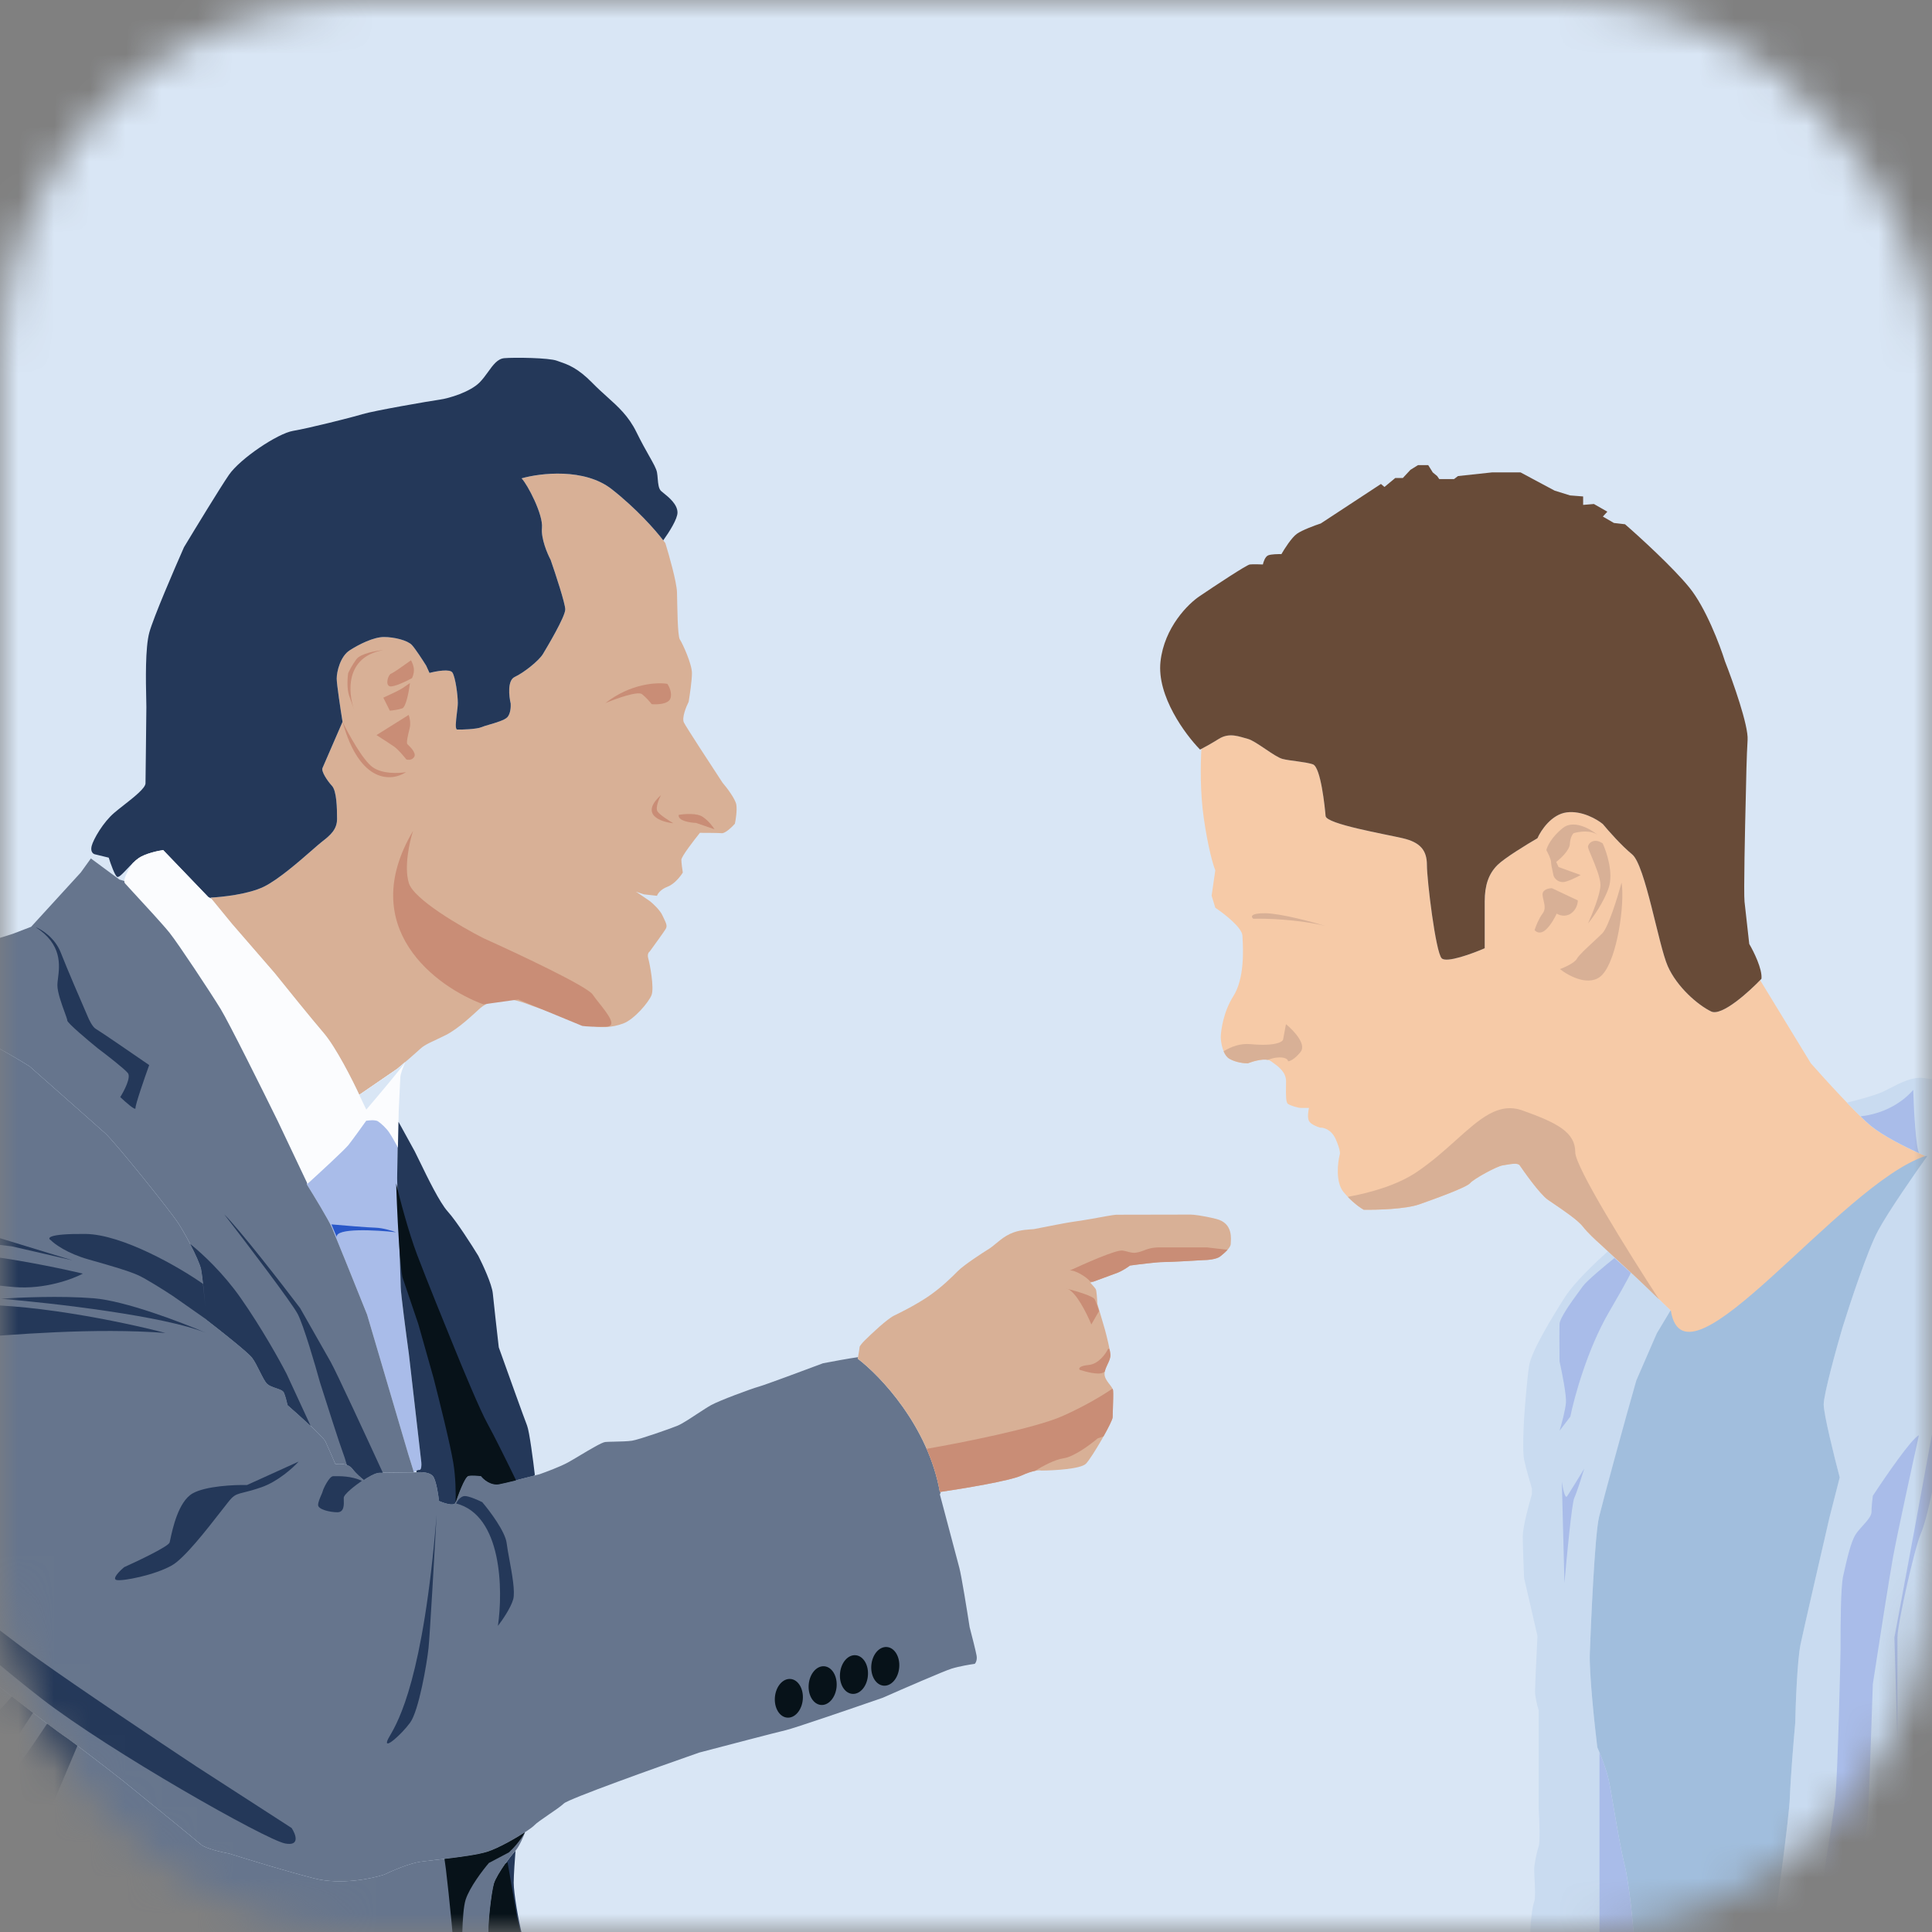 <?xml version="1.0" encoding="UTF-8"?> <svg xmlns="http://www.w3.org/2000/svg" width="54" height="54" viewBox="0 0 54 54" fill="none"><rect x="0" y="0" width="54" height="54" fill="#808080" stroke="none"/><mask id="mask0_18478_16656" style="mask-type:alpha" maskUnits="userSpaceOnUse" x="0" y="0" width="54" height="54"><rect width="54" height="54" rx="10" fill="#95A4D0"></rect></mask><g mask="url(#mask0_18478_16656)"><g clip-path="url(#clip0_18478_16656)"><rect x="-8.804" y="-7.043" width="68.674" height="68.674" rx="10" fill="#D9E6F5"></rect><path d="M26.297 41.698L26.27 41.771C26.426 42.358 26.753 43.592 26.814 43.822C26.875 44.052 27.031 45.024 27.102 45.481C27.158 45.695 27.276 46.154 27.296 46.276C27.317 46.398 27.271 46.48 27.245 46.505C27.119 46.522 26.81 46.573 26.594 46.64C26.377 46.708 25.223 47.21 24.672 47.453C23.868 47.732 22.201 48.304 21.964 48.359C21.727 48.413 20.251 48.799 19.543 48.985C18.339 49.405 15.898 50.277 15.761 50.407C15.676 50.487 15.5 50.608 15.329 50.724C15.158 50.842 14.992 50.955 14.933 51.019C14.816 51.145 14.042 51.621 13.62 51.756C13.304 51.857 12.638 51.933 12.159 51.987C11.996 52.006 11.855 52.022 11.757 52.035C11.448 52.078 10.95 52.293 10.74 52.395C10.399 52.509 9.529 52.69 8.788 52.503C8.047 52.316 6.895 51.963 6.413 51.81C6.2 51.771 5.743 51.666 5.621 51.558C5.468 51.423 3.722 50.002 3.453 49.786C3.183 49.57 1.959 48.625 1.77 48.508C1.581 48.391 -0.38 46.88 -0.758 46.547C-1.061 46.281 -2.708 44.781 -3.493 44.064C-3.682 43.836 -4.109 43.373 -4.303 43.344C-4.498 43.315 -4.834 43.152 -4.978 43.074C-4.984 42.474 -5.001 41.237 -5.023 41.086C-5.045 40.934 -5.788 39.313 -6.157 38.521C-6.355 37.895 -6.75 36.574 -6.75 36.308C-6.75 36.204 -6.774 35.913 -6.802 35.55C-6.865 34.754 -6.956 33.609 -6.894 33.294C-6.804 32.835 -5.923 30.901 -5.653 30.496C-5.383 30.091 -4.546 29.083 -4.24 28.975C-3.934 28.867 -3.071 28.615 -2.756 28.624C-2.49 28.632 -1.739 28.755 -1.24 28.836C-1.147 28.851 -1.063 28.865 -0.992 28.876C-0.632 28.934 0.369 29.518 0.825 29.803C1.437 30.343 2.717 31.473 2.94 31.674C3.219 31.926 4.762 33.844 4.989 34.198C5.217 34.552 5.57 35.234 5.621 35.474C5.661 35.666 5.739 36.498 5.773 36.89C6.146 37.177 6.924 37.791 7.045 37.947C7.117 38.04 7.19 38.186 7.259 38.325C7.337 38.481 7.41 38.628 7.473 38.684C7.53 38.734 7.623 38.767 7.712 38.797C7.813 38.831 7.906 38.864 7.933 38.917C7.973 38.998 8.021 39.19 8.04 39.276C8.367 39.559 9.035 40.159 9.097 40.292C9.159 40.425 9.309 40.77 9.376 40.926C9.486 40.907 9.735 40.903 9.844 41.045C9.953 41.187 10.107 41.318 10.17 41.365C10.267 41.298 10.489 41.164 10.603 41.164C10.688 41.164 10.996 41.159 11.245 41.156C11.414 41.154 11.555 41.152 11.582 41.152C11.589 41.152 11.601 41.151 11.617 41.15C11.733 41.144 12.043 41.127 12.127 41.3C12.203 41.457 12.254 41.8 12.27 41.952C12.408 42.014 12.694 42.109 12.732 42L12.736 41.99C12.788 41.838 12.984 41.276 13.094 41.253C13.184 41.234 13.365 41.249 13.444 41.258C13.517 41.353 13.723 41.531 13.96 41.484C14.197 41.436 14.806 41.278 15.081 41.205C15.256 41.144 15.661 40.993 15.869 40.879C15.949 40.835 16.067 40.765 16.194 40.689C16.482 40.517 16.824 40.312 16.919 40.304C16.97 40.299 17.059 40.297 17.162 40.295C17.336 40.291 17.547 40.287 17.666 40.268C17.856 40.239 18.727 39.936 18.941 39.847C19.066 39.795 19.285 39.651 19.493 39.514C19.64 39.418 19.78 39.326 19.878 39.272C20.115 39.142 20.999 38.815 21.212 38.756C21.383 38.709 22.477 38.301 23.003 38.104C23.257 38.055 23.734 37.967 23.982 37.933C23.979 37.949 23.976 37.964 23.974 37.977C24.604 38.452 25.946 39.864 26.27 41.702C26.279 41.701 26.288 41.699 26.297 41.698Z" fill="#66758D"></path><path d="M17.102 13.676C16.337 13.074 15.101 13.222 14.579 13.371C14.743 13.539 15.186 14.383 15.149 14.755C15.119 15.053 15.298 15.475 15.391 15.648C15.527 16.042 15.8 16.87 15.8 17.034C15.8 17.238 15.289 18.094 15.177 18.28C15.065 18.466 14.647 18.8 14.386 18.921C14.178 19.018 14.225 19.457 14.275 19.665C14.281 19.752 14.271 19.95 14.182 20.046C14.07 20.167 13.578 20.27 13.457 20.325C13.336 20.381 12.871 20.4 12.778 20.39C12.685 20.381 12.796 19.86 12.796 19.647C12.796 19.433 12.731 18.94 12.648 18.8C12.581 18.689 12.192 18.76 12.006 18.81L11.913 18.605C11.82 18.456 11.61 18.133 11.513 18.029C11.392 17.898 11.02 17.805 10.732 17.805C10.444 17.805 10.035 18.01 9.774 18.177C9.514 18.345 9.412 18.773 9.412 18.968C9.412 19.124 9.52 19.838 9.574 20.176C9.401 20.576 9.047 21.394 9.015 21.468C8.974 21.559 9.147 21.824 9.279 21.966C9.412 22.108 9.422 22.597 9.422 22.892C9.422 23.187 9.228 23.349 9.005 23.522C8.781 23.695 7.916 24.519 7.377 24.784C6.946 24.995 6.201 25.075 5.882 25.089L6.482 25.821L7.672 27.195C7.987 27.588 8.704 28.474 9.045 28.873C9.387 29.272 9.852 30.192 10.042 30.602L11.11 29.87C11.27 29.734 11.619 29.434 11.741 29.32C11.893 29.178 12.087 29.117 12.453 28.934C12.819 28.751 13.226 28.354 13.419 28.181C13.613 28.008 13.897 27.947 14.131 27.927C14.319 27.911 14.698 28.042 14.864 28.11C15.254 28.249 16.107 28.549 16.4 28.639C16.766 28.751 17.112 28.72 17.417 28.608C17.722 28.497 18.129 28.018 18.21 27.815C18.292 27.612 18.16 26.93 18.119 26.788C18.086 26.674 18.132 26.611 18.16 26.594C18.288 26.418 18.558 26.045 18.607 25.964C18.668 25.862 18.597 25.77 18.516 25.587C18.45 25.441 18.258 25.262 18.17 25.191L17.783 24.926L17.997 24.997L18.363 25.038C18.38 24.984 18.463 24.857 18.658 24.784C18.853 24.71 19.024 24.489 19.085 24.387C19.072 24.306 19.044 24.12 19.044 24.031C19.044 23.942 19.39 23.492 19.563 23.278C19.726 23.278 20.076 23.28 20.174 23.288C20.271 23.297 20.458 23.116 20.54 23.024C20.564 22.916 20.605 22.658 20.581 22.495C20.556 22.332 20.313 22.014 20.194 21.875C19.862 21.369 19.181 20.326 19.116 20.196C19.051 20.066 19.177 19.755 19.248 19.616C19.279 19.433 19.34 19.016 19.34 18.813C19.34 18.558 19.075 17.979 19.004 17.877C18.933 17.775 18.933 16.911 18.922 16.555C18.914 16.27 18.702 15.52 18.597 15.181C18.417 14.93 17.867 14.278 17.102 13.676Z" fill="#D8B096"></path><path d="M5.909 25.122L5.822 25.073L4.56 23.759C4.407 23.782 4.058 23.859 3.876 23.984C3.773 24.054 3.658 24.176 3.555 24.285C3.431 24.416 3.324 24.529 3.278 24.51C3.211 24.481 3.091 24.139 3.039 23.972L2.645 23.876C2.601 23.864 2.523 23.802 2.561 23.649C2.609 23.458 2.884 22.98 3.195 22.717C3.271 22.652 3.362 22.58 3.457 22.506C3.748 22.278 4.067 22.027 4.067 21.892C4.067 21.814 4.072 21.455 4.077 21.051C4.083 20.53 4.091 19.933 4.091 19.764C4.091 19.713 4.089 19.634 4.087 19.535C4.076 19.052 4.056 18.099 4.175 17.673C4.289 17.261 4.868 15.915 5.143 15.294C5.458 14.772 6.149 13.637 6.398 13.274C6.709 12.82 7.76 12.115 8.191 12.043C8.621 11.971 9.816 11.672 10.127 11.577C10.438 11.481 12.028 11.206 12.291 11.17C12.554 11.134 13.139 10.955 13.402 10.692C13.492 10.602 13.569 10.496 13.641 10.396C13.78 10.202 13.907 10.027 14.095 10.011C14.382 9.987 15.351 9.999 15.566 10.083C15.597 10.095 15.63 10.106 15.665 10.118C15.872 10.19 16.149 10.285 16.558 10.704C16.698 10.847 16.834 10.97 16.965 11.088C17.283 11.374 17.569 11.63 17.789 12.079C17.928 12.362 18.05 12.578 18.146 12.748C18.265 12.958 18.343 13.097 18.363 13.202C18.374 13.261 18.379 13.325 18.384 13.387C18.396 13.527 18.408 13.662 18.482 13.728C18.499 13.743 18.522 13.761 18.548 13.782C18.689 13.896 18.936 14.094 18.936 14.326C18.936 14.503 18.714 14.857 18.538 15.103C18.315 14.812 17.797 14.223 17.101 13.675C16.336 13.073 15.101 13.221 14.578 13.37C14.743 13.538 15.186 14.383 15.148 14.755C15.119 15.052 15.297 15.474 15.39 15.647C15.527 16.041 15.799 16.869 15.799 17.033C15.799 17.238 15.288 18.093 15.176 18.279C15.065 18.465 14.646 18.8 14.386 18.921C14.178 19.017 14.225 19.457 14.274 19.665C14.28 19.751 14.271 19.949 14.181 20.046C14.106 20.128 13.857 20.201 13.665 20.257C13.574 20.284 13.495 20.307 13.456 20.325C13.335 20.381 12.87 20.399 12.777 20.39C12.716 20.384 12.743 20.157 12.769 19.941C12.783 19.829 12.796 19.719 12.796 19.646C12.796 19.432 12.731 18.939 12.647 18.8C12.58 18.688 12.191 18.759 12.005 18.809L11.912 18.605C11.819 18.456 11.609 18.132 11.512 18.028C11.392 17.898 11.02 17.805 10.731 17.805C10.443 17.805 10.034 18.009 9.774 18.177C9.513 18.344 9.411 18.772 9.411 18.967C9.411 19.123 9.52 19.838 9.574 20.175C9.401 20.575 9.047 21.394 9.014 21.467C8.974 21.559 9.147 21.823 9.279 21.965C9.411 22.108 9.421 22.596 9.421 22.891C9.421 23.186 9.228 23.349 9.004 23.522C8.948 23.565 8.853 23.648 8.733 23.753C8.37 24.07 7.782 24.584 7.377 24.783C6.945 24.995 6.2 25.075 5.881 25.088L5.909 25.122Z" fill="#243859"></path><path d="M5.909 25.121L5.822 25.072L4.56 23.758C4.408 23.781 4.058 23.858 3.876 23.983C3.823 24.019 3.766 24.07 3.71 24.125C3.557 24.355 3.422 24.611 3.495 24.692C3.529 24.731 3.613 24.822 3.722 24.94C4.037 25.281 4.564 25.853 4.74 26.073C4.977 26.37 5.878 27.732 6.164 28.197C6.392 28.57 7.329 30.454 7.77 31.349L8.595 33.09C8.931 32.785 9.63 32.141 9.74 32.004C9.85 31.867 10.117 31.495 10.237 31.326C10.316 31.314 10.49 31.299 10.557 31.339C10.64 31.389 10.794 31.53 10.881 31.66C10.951 31.764 11.07 31.98 11.122 32.075L11.145 31.033C11.159 30.769 11.186 30.214 11.19 30.102C11.194 30.02 11.264 29.833 11.328 29.682C11.244 29.754 11.166 29.821 11.11 29.868L10.042 30.601C9.852 30.19 9.387 29.27 9.045 28.871C8.703 28.473 7.987 27.586 7.672 27.193L6.482 25.82L5.909 25.121Z" fill="#FBFCFE"></path><path d="M10.042 30.602L10.042 30.604L10.238 31.014C10.559 30.638 11.227 29.846 11.325 29.69C11.325 29.69 11.325 29.689 11.326 29.689C11.326 29.687 11.327 29.685 11.328 29.683C11.244 29.755 11.166 29.822 11.111 29.869L10.042 30.602Z" fill="#D9E6F5"></path><path d="M8.577 33.052L8.595 33.09C8.931 32.785 9.63 32.141 9.74 32.004C9.849 31.867 10.117 31.495 10.237 31.326C10.316 31.314 10.49 31.299 10.557 31.339C10.64 31.389 10.794 31.53 10.881 31.66C10.948 31.76 11.061 31.963 11.115 32.063L11.1 32.928L11.127 34.017C11.152 34.598 11.2 35.803 11.2 35.969C11.2 36.136 11.352 37.287 11.428 37.842L11.776 40.872C11.782 40.944 11.781 41.087 11.724 41.084C11.666 41.081 11.596 41.125 11.568 41.148L11.405 40.627L10.26 36.741C9.973 36.028 9.376 34.544 9.281 34.321C9.186 34.097 8.77 33.416 8.574 33.103L8.577 33.052Z" fill="#A9BCE9"></path><path d="M14.925 41.246C14.62 41.326 14.159 41.444 13.96 41.484C13.722 41.531 13.517 41.353 13.444 41.258C13.364 41.248 13.184 41.233 13.094 41.252C12.983 41.276 12.788 41.838 12.735 41.99L12.732 42C12.694 42.109 12.408 42.014 12.269 41.952C12.254 41.8 12.203 41.456 12.127 41.3C12.049 41.139 11.776 41.142 11.644 41.149L11.637 41.106C11.665 41.092 11.696 41.083 11.724 41.084C11.781 41.087 11.783 40.944 11.776 40.872L11.428 37.843C11.352 37.288 11.2 36.136 11.2 35.97C11.2 35.803 11.152 34.599 11.128 34.017L11.1 32.929L11.115 32.063L11.122 32.075L11.138 31.355C11.255 31.567 11.487 31.989 11.591 32.179C11.623 32.24 11.677 32.35 11.743 32.488C11.952 32.918 12.288 33.612 12.516 33.864C12.757 34.13 13.185 34.8 13.369 35.101C13.493 35.344 13.749 35.894 13.774 36.151C13.799 36.409 13.896 37.264 13.941 37.659C14.176 38.318 14.664 39.676 14.731 39.842C14.797 40.009 14.904 40.834 14.949 41.225L14.925 41.246Z" fill="#243859"></path><path d="M13.807 52.646C13.879 52.411 14.246 51.901 14.409 51.727C14.393 51.935 14.358 52.405 14.358 52.625C14.358 52.901 14.491 53.697 14.593 54.074C14.675 54.377 14.974 56.126 15.114 56.963C15.24 57.871 15.499 59.802 15.532 60.259C15.565 60.716 15.655 62.232 15.695 62.933C15.862 63.205 16.234 63.84 16.389 64.199C16.583 64.648 16.624 65.219 16.675 65.699C16.726 66.179 17.002 66.832 17.145 67.403C17.259 67.861 17.703 69.853 17.91 70.792H14.205C14.154 70.217 14.046 68.971 14.022 68.587C13.997 68.204 13.835 67.005 13.756 66.454C13.879 65.978 14.138 64.909 14.195 64.444C14.252 63.978 14.355 62.249 14.399 61.443C14.393 60.78 14.379 59.377 14.379 59.075C14.379 58.698 14.114 56.85 14.083 56.585C14.052 56.32 13.716 54.35 13.664 54.136C13.613 53.921 13.736 52.88 13.807 52.646Z" fill="#243859"></path><path d="M3.495 24.693C3.48 24.677 3.474 24.654 3.475 24.625L3.337 24.583L2.54 23.994L2.257 24.387L0.87 25.904L0.357 26.101L-1.106 26.559L-2.613 27.214C-2.991 27.433 -3.796 27.915 -3.988 28.099C-4.07 28.177 -4.291 28.385 -4.554 28.633L-4.554 28.633L-4.554 28.633L-4.554 28.633L-4.554 28.633L-4.554 28.633C-5.057 29.107 -5.711 29.723 -5.833 29.845C-6.019 30.031 -6.554 31.155 -6.728 31.592C-6.868 31.941 -7.092 33.099 -7.187 33.634C-7.241 34.139 -7.351 35.219 -7.351 35.489C-7.351 35.76 -7.46 36.992 -7.514 37.575C-7.631 37.797 -7.866 38.295 -7.875 38.514C-7.883 38.732 -7.667 40.199 -7.558 40.904C-7.547 41.396 -7.538 42.42 -7.591 42.586C-7.643 42.752 -7.576 43.303 -7.536 43.557L-6.979 45.61L-6.936 46.145C-6.878 46.869 -6.759 48.392 -6.75 48.688C-6.746 48.838 -6.738 49.048 -6.729 49.277L-6.729 49.277C-6.716 49.614 -6.702 49.991 -6.696 50.271C-6.687 50.647 -6.356 51.691 -6.192 52.166C-6.082 52.574 -5.863 53.419 -5.863 53.543L-5.863 53.592C-5.863 53.839 -5.865 54.673 -5.821 55.082C-5.783 55.437 -5.713 55.661 -5.683 55.729C-5.884 56.188 -6.307 57.215 -6.398 57.647C-6.512 58.188 -6.578 59.675 -6.578 60.121C-6.578 60.477 -6.458 61.862 -6.398 62.509C-6.414 62.651 -6.453 62.987 -6.484 63.192C-6.5 63.303 -6.669 63.859 -6.861 64.493L-6.861 64.493C-7.112 65.316 -7.402 66.272 -7.45 66.556C-7.519 66.958 -7.845 69.567 -8 70.821H14.188L14.215 70.791H14.205C14.154 70.216 14.046 68.971 14.021 68.587C13.997 68.203 13.834 67.005 13.756 66.454C13.879 65.978 14.138 64.909 14.195 64.443C14.252 63.978 14.355 62.249 14.399 61.443C14.392 60.779 14.379 59.377 14.379 59.075C14.379 58.788 14.226 57.657 14.139 57.011L14.139 57.011C14.111 56.805 14.09 56.649 14.083 56.585C14.052 56.319 13.715 54.349 13.664 54.135C13.613 53.921 13.736 52.88 13.807 52.645C13.879 52.41 14.246 51.9 14.409 51.727C14.521 51.594 14.635 51.325 14.678 51.208C14.384 51.4 13.916 51.662 13.62 51.756C13.304 51.857 12.638 51.933 12.159 51.987C11.996 52.005 11.855 52.022 11.757 52.035C11.448 52.078 10.95 52.293 10.74 52.395C10.399 52.509 9.529 52.69 8.788 52.503C8.047 52.316 6.896 51.963 6.413 51.81C6.2 51.771 5.743 51.666 5.621 51.558C5.468 51.423 3.722 50.002 3.453 49.786C3.183 49.57 1.959 48.625 1.77 48.508C1.581 48.391 -0.38 46.88 -0.758 46.547C-1.061 46.281 -2.708 44.78 -3.493 44.064C-3.682 43.836 -4.109 43.373 -4.303 43.344C-4.498 43.315 -4.834 43.152 -4.978 43.074C-4.984 42.474 -5.001 41.237 -5.023 41.086C-5.045 40.934 -5.788 39.313 -6.157 38.521C-6.355 37.894 -6.75 36.574 -6.75 36.308C-6.75 36.203 -6.774 35.913 -6.802 35.55L-6.802 35.55C-6.865 34.754 -6.956 33.609 -6.894 33.294C-6.804 32.835 -5.923 30.901 -5.653 30.496C-5.383 30.091 -4.546 29.083 -4.24 28.975C-3.934 28.867 -3.071 28.615 -2.756 28.624C-2.49 28.632 -1.739 28.754 -1.24 28.836L-1.24 28.836L-1.239 28.836C-1.147 28.851 -1.063 28.865 -0.992 28.876C-0.632 28.934 0.369 29.518 0.825 29.803C1.437 30.343 2.717 31.473 2.94 31.674C3.219 31.926 4.762 33.844 4.989 34.198C5.217 34.551 5.57 35.234 5.621 35.474C5.661 35.666 5.739 36.498 5.773 36.89C6.146 37.177 6.924 37.791 7.045 37.947C7.117 38.039 7.19 38.186 7.259 38.325C7.337 38.48 7.41 38.627 7.473 38.684C7.53 38.734 7.623 38.767 7.712 38.797C7.813 38.831 7.906 38.864 7.933 38.917C7.973 38.997 8.021 39.19 8.04 39.276C8.367 39.559 9.035 40.159 9.097 40.292C9.159 40.425 9.309 40.77 9.376 40.926C9.486 40.907 9.735 40.903 9.844 41.045C9.953 41.187 10.107 41.318 10.17 41.365C10.267 41.298 10.489 41.163 10.603 41.163C10.688 41.163 10.996 41.159 11.245 41.156L11.245 41.156C11.391 41.154 11.517 41.152 11.565 41.152L11.556 41.111L11.406 40.627L10.26 36.742C9.974 36.028 9.376 34.545 9.281 34.321C9.186 34.097 8.77 33.416 8.575 33.104L8.577 33.052L7.77 31.35C7.33 30.454 6.392 28.57 6.164 28.198C5.879 27.733 4.977 26.37 4.74 26.074C4.564 25.853 4.037 25.282 3.722 24.941C3.613 24.822 3.529 24.731 3.495 24.693Z" fill="#66758D"></path><path d="M1.056 46.363C-0.046 45.574 -3.201 43.087 -4.641 41.942C-4.291 42.888 -0.754 45.993 1.159 47.474C3.071 48.955 7.431 51.422 7.966 51.525C8.394 51.608 8.268 51.272 8.151 51.093L5.478 49.366C4.463 48.694 2.158 47.153 1.056 46.363Z" fill="#243859"></path><path d="M10.489 34.314C10.279 34.309 9.585 34.251 9.264 34.222L9.412 34.576C9.373 34.316 10.501 34.378 11.07 34.442C10.964 34.402 10.699 34.32 10.489 34.314Z" fill="#2957C8"></path><path d="M28.548 41.243C28.226 41.391 26.895 41.611 26.27 41.702C25.946 39.864 24.604 38.453 23.974 37.977C23.991 37.883 24.025 37.688 24.025 37.654C24.025 37.62 24.115 37.521 24.16 37.475C24.356 37.28 24.796 36.865 24.993 36.77C25.19 36.675 25.623 36.459 25.976 36.215C26.33 35.969 26.595 35.704 26.767 35.532L26.774 35.525C26.947 35.353 27.438 35.032 27.662 34.893C27.853 34.763 28.036 34.549 28.334 34.445C28.543 34.372 28.74 34.366 28.894 34.355C29.215 34.291 29.889 34.159 30.018 34.145C30.179 34.127 30.816 34.015 30.95 33.988C31.057 33.967 31.162 33.955 31.201 33.952L33.275 33.948C33.35 33.948 33.598 33.972 33.992 34.069C34.485 34.19 34.4 34.656 34.4 34.763C34.4 34.871 34.234 35.014 34.104 35.117C34 35.2 33.744 35.22 33.629 35.22C33.339 35.238 32.712 35.274 32.522 35.274C32.333 35.274 31.816 35.34 31.582 35.372C31.523 35.417 31.372 35.52 31.232 35.574C31.092 35.628 30.669 35.782 30.475 35.852C30.515 35.895 30.601 35.991 30.626 36.031C30.651 36.072 30.666 36.32 30.671 36.44L30.885 37.17C30.931 37.342 31.026 37.721 31.036 37.862C31.049 38.038 30.872 38.215 30.872 38.403C30.872 38.592 31.099 38.743 31.112 38.869C31.124 38.995 31.099 39.486 31.099 39.612C31.099 39.737 30.533 40.719 30.356 40.908C30.215 41.059 29.463 41.101 29.105 41.103C29.053 41.088 28.87 41.094 28.548 41.243Z" fill="#D8B096"></path><path d="M17.786 24.926L17.788 24.935L17.816 24.946L17.786 24.926Z" fill="#F6DCCD"></path><path d="M34.31 34.933C34.252 34.998 34.173 35.064 34.105 35.118C34.001 35.2 33.745 35.221 33.63 35.221C33.34 35.239 32.714 35.275 32.524 35.275C32.334 35.275 31.817 35.341 31.583 35.373C31.524 35.418 31.373 35.521 31.233 35.575C31.111 35.622 30.773 35.745 30.56 35.823L30.48 35.827C30.37 35.686 30.023 35.483 29.896 35.513C30.286 35.335 31.205 34.918 31.383 34.954C31.443 34.965 31.49 34.977 31.53 34.988C31.639 35.016 31.697 35.03 31.827 34.998C31.881 34.984 31.927 34.967 31.974 34.949C32.081 34.908 32.192 34.865 32.419 34.865L33.736 34.865L34.31 34.933Z" fill="#C98D76"></path><path d="M29.794 36.015C29.809 36.018 29.825 36.022 29.841 36.026C30.082 36.12 30.379 36.715 30.503 37.019L30.719 36.644C30.697 36.575 30.644 36.413 30.599 36.318C30.557 36.228 30.103 36.093 29.841 36.026C29.825 36.02 29.809 36.016 29.794 36.015Z" fill="#C98D76"></path><path d="M31.013 37.711C31.025 37.772 31.033 37.825 31.036 37.862C31.042 37.951 31 38.041 30.956 38.132C30.925 38.2 30.892 38.268 30.879 38.337C30.861 38.349 30.844 38.358 30.831 38.366C30.703 38.436 30.342 38.342 30.177 38.286C30.148 38.252 30.158 38.176 30.432 38.151C30.706 38.125 30.908 37.837 30.974 37.696C30.988 37.701 31.001 37.706 31.013 37.711Z" fill="#C98D76"></path><path d="M26.27 41.702C26.895 41.611 28.226 41.391 28.548 41.242C28.709 41.168 28.836 41.129 28.929 41.111C29.147 40.975 29.485 40.794 29.725 40.76C30.022 40.717 30.485 40.37 30.68 40.203L30.843 40.148C30.985 39.896 31.099 39.668 31.099 39.611C31.099 39.569 31.102 39.486 31.105 39.389C31.111 39.197 31.12 38.952 31.111 38.869C31.11 38.851 31.104 38.833 31.095 38.814C30.819 39 30.316 39.305 29.698 39.579C28.934 39.919 26.851 40.331 25.905 40.494L25.905 40.507C26.067 40.879 26.195 41.279 26.27 41.702Z" fill="#C98D76"></path><path d="M12.423 51.957L12.462 52.236C12.549 52.966 12.719 54.561 12.711 55.105C12.703 55.648 12.62 57.07 12.579 57.712C12.586 58.02 12.609 58.715 12.65 59.032C12.691 59.348 12.701 59.881 12.701 60.107C12.697 60.825 12.674 62.33 12.609 62.614C12.576 62.759 12.531 62.889 12.489 63.009C12.429 63.183 12.376 63.337 12.376 63.487C12.376 63.74 12.386 64.177 12.427 64.329C12.459 64.451 12.569 64.962 12.62 65.202C12.613 65.959 12.599 67.617 12.599 68.185C12.599 68.753 12.592 69.728 12.589 70.144L12.508 70.844H13.421C13.367 70.039 13.259 68.24 13.259 67.485C13.259 66.73 13.144 64.167 13.086 62.979C13.063 62.624 13.009 61.825 12.985 61.467C12.96 61.11 12.975 59.688 12.985 59.022L12.934 57.428L12.924 55.105C12.907 54.58 12.902 53.444 13.015 53.095C13.129 52.746 13.496 52.267 13.665 52.07L14.223 51.776C14.341 51.669 14.543 51.45 14.672 51.212C14.378 51.404 13.914 51.663 13.62 51.757C13.359 51.84 12.859 51.906 12.423 51.957Z" fill="#071219"></path><path d="M13.622 39.785C13.812 40.126 14.221 40.956 14.424 41.376C14.237 41.422 14.063 41.464 13.96 41.484C13.723 41.532 13.517 41.354 13.444 41.259C13.365 41.249 13.184 41.234 13.094 41.253C12.984 41.276 12.789 41.838 12.736 41.991L12.735 41.993C12.742 41.71 12.735 41.285 12.672 40.9C12.59 40.388 12.266 39.09 12.115 38.505L11.692 37.008L11.248 35.697C11.213 35.528 11.13 34.768 11.072 33.075C11.165 33.47 11.413 34.425 11.661 35.077C11.908 35.73 12.466 37.104 12.714 37.71C12.934 38.253 13.424 39.43 13.622 39.785Z" fill="#071219"></path><path d="M25.133 46.61C25.107 46.908 24.911 47.134 24.696 47.115C24.48 47.096 24.328 46.839 24.354 46.541C24.381 46.242 24.576 46.016 24.792 46.035C25.007 46.054 25.16 46.312 25.133 46.61Z" fill="#071219"></path><path d="M24.258 46.839C24.232 47.137 24.036 47.363 23.82 47.344C23.605 47.325 23.452 47.068 23.479 46.77C23.505 46.471 23.701 46.245 23.916 46.264C24.132 46.283 24.285 46.541 24.258 46.839Z" fill="#071219"></path><path d="M22.945 47.654C23.16 47.673 23.356 47.446 23.383 47.148C23.409 46.85 23.256 46.592 23.041 46.573C22.826 46.554 22.63 46.781 22.604 47.079C22.577 47.377 22.73 47.634 22.945 47.654Z" fill="#071219"></path><path d="M22.438 47.503C22.412 47.801 22.216 48.028 22 48.008C21.785 47.989 21.633 47.732 21.659 47.434C21.686 47.135 21.881 46.909 22.097 46.928C22.312 46.947 22.465 47.205 22.438 47.503Z" fill="#071219"></path><path d="M0.997 25.915C1.164 25.979 1.538 26.211 1.7 26.629C1.862 27.046 2.264 27.981 2.445 28.396C2.484 28.495 2.586 28.707 2.679 28.758C2.773 28.809 3.712 29.453 4.17 29.769C4.038 30.135 3.778 30.887 3.787 30.972C3.795 31.058 3.506 30.802 3.361 30.664C3.471 30.49 3.667 30.112 3.574 29.993C3.48 29.874 2.974 29.482 2.733 29.301C2.449 29.07 1.881 28.592 1.881 28.524C1.881 28.494 1.848 28.404 1.805 28.287C1.723 28.062 1.604 27.736 1.604 27.534C1.604 27.482 1.612 27.418 1.621 27.346C1.667 26.983 1.742 26.394 0.997 25.915Z" fill="#243859"></path><path d="M-0.05 34.593L2.02 35.225L0.332 34.836C-0.221 34.769 -1.397 34.633 -1.675 34.628C-2.023 34.621 -2.648 34.28 -2.696 34.239C-2.745 34.197 -2.682 34.051 -2.335 34.037C-2.057 34.026 -0.696 34.403 -0.05 34.593Z" fill="#243859"></path><path d="M5.672 35.883C5.018 35.422 3.419 34.498 2.385 34.489C1.351 34.48 1.311 34.602 1.421 34.664C1.527 34.774 1.885 35.035 2.472 35.201C3.206 35.409 3.579 35.519 3.853 35.639C4.072 35.736 4.594 36.066 4.827 36.22L5.772 36.882L5.773 36.89C6.146 37.177 6.924 37.791 7.045 37.947C7.117 38.04 7.19 38.186 7.259 38.325C7.337 38.48 7.41 38.628 7.473 38.684C7.529 38.734 7.623 38.767 7.712 38.797C7.812 38.831 7.906 38.864 7.933 38.917C7.973 38.998 8.021 39.19 8.04 39.276C8.207 39.421 8.464 39.649 8.683 39.855L8.012 38.403C7.827 38.041 7.309 37.109 6.722 36.272C6.244 35.59 5.669 35.052 5.314 34.766C5.462 35.05 5.592 35.336 5.621 35.474C5.651 35.615 5.7 36.099 5.738 36.502L5.672 35.883Z" fill="#243859"></path><path d="M10.115 41.39C9.946 41.505 9.608 41.762 9.608 41.865C9.608 41.881 9.609 41.899 9.609 41.919C9.614 42.058 9.621 42.268 9.431 42.268C9.213 42.268 8.891 42.187 8.891 42.066C8.891 41.988 8.939 41.879 8.976 41.793C8.997 41.746 9.015 41.705 9.02 41.68C9.036 41.608 9.205 41.261 9.31 41.261C9.32 41.261 9.333 41.261 9.349 41.261C9.489 41.258 9.825 41.252 10.115 41.39Z" fill="#243859"></path><path d="M5.85 37.294L5.782 37.264C5.805 37.274 5.828 37.284 5.85 37.294Z" fill="#243859"></path><path d="M5.782 37.264C5.052 36.95 3.501 36.359 2.618 36.287C1.707 36.213 0.508 36.265 0.023 36.3C1.477 36.422 4.62 36.781 5.782 37.264Z" fill="#243859"></path><path d="M7.31 41.568C7.764 41.41 8.191 41.025 8.347 40.852L6.903 41.507C6.549 41.498 5.749 41.534 5.384 41.741C4.984 41.968 4.821 42.742 4.761 43.024C4.753 43.064 4.746 43.095 4.741 43.112C4.712 43.221 3.881 43.618 3.47 43.803C3.342 43.91 3.121 44.132 3.26 44.162C3.433 44.199 4.322 44.026 4.803 43.754C5.153 43.557 5.783 42.747 6.168 42.252C6.313 42.066 6.423 41.924 6.47 41.877C6.574 41.773 6.652 41.754 6.82 41.712C6.932 41.685 7.084 41.647 7.31 41.568Z" fill="#243859"></path><path d="M-5.277 34.829C-4.017 34.869 -1.245 34.983 -0.232 35.12C0.78 35.256 1.888 35.496 2.316 35.598C2.03 35.752 1.248 36.043 0.4 35.974C-0.66 35.889 -3.824 35.427 -5.277 34.829Z" fill="#243859"></path><path d="M-1.156 36.487C0.65 36.364 3.45 36.949 4.624 37.257C2.663 37.105 0.328 37.3 -1.094 37.418C-1.594 37.46 -1.981 37.492 -2.199 37.496C-2.754 37.508 -3.699 37.834 -4.333 38.053C-4.657 38.165 -4.9 38.249 -4.969 38.249C-5.175 38.249 -5.329 38.044 -5.38 37.924C-5.431 37.804 -5.277 37.514 -5.021 37.223C-4.764 36.932 -3.413 36.641 -1.156 36.487Z" fill="#243859"></path><path d="M12.204 42.342C12.144 43.435 12.014 45.71 11.978 46.06C11.932 46.499 11.706 47.814 11.464 48.147C11.222 48.479 10.723 48.918 10.829 48.645C10.842 48.612 10.866 48.569 10.9 48.511C11.138 48.1 11.834 46.898 12.204 42.342Z" fill="#243859"></path><path d="M12.992 41.815C12.875 41.815 12.781 41.953 12.748 42.022C14.034 42.353 14.063 44.442 13.917 45.444C14.031 45.298 14.275 44.945 14.344 44.702C14.403 44.488 14.313 43.997 14.237 43.585C14.205 43.41 14.175 43.25 14.161 43.13C14.122 42.809 13.69 42.233 13.479 41.986C13.365 41.929 13.109 41.815 12.992 41.815Z" fill="#243859"></path><path d="M9.243 38.067C9.396 38.338 10.248 40.179 10.7 41.163C10.658 41.163 10.624 41.164 10.603 41.164C10.489 41.164 10.267 41.298 10.17 41.365C10.107 41.318 9.953 41.187 9.844 41.045C9.807 40.997 9.754 40.965 9.695 40.945C9.654 40.804 9.612 40.668 9.579 40.587C9.51 40.413 9.126 39.214 8.943 38.636C8.804 38.13 8.484 37.041 8.322 36.729C8.16 36.417 6.886 34.741 6.269 33.943C6.679 34.345 7.853 35.856 8.388 36.562C8.607 36.947 9.085 37.787 9.243 38.067Z" fill="#243859"></path><path d="M1.318 48.176C0.949 48.735 0.284 49.702 -0.149 50.186C-0.415 50.483 -0.808 50.839 -1.178 51.173C-1.648 51.599 -2.08 51.989 -2.159 52.178C-2.273 52.449 -3.144 53.489 -3.565 53.975C-4.057 54.414 -5.08 55.348 -5.237 55.576C-5.432 55.86 -6.339 57.55 -6.126 58.297C-5.955 58.895 -5.746 59.044 -5.663 59.044C-5.503 58.511 -5.133 57.379 -4.934 57.123C-4.854 57.02 -4.8 56.915 -4.745 56.809C-4.63 56.587 -4.513 56.362 -4.152 56.145C-3.997 56.052 -3.808 55.925 -3.616 55.786L-3.493 56.554C-3.606 56.892 -3.831 57.65 -3.831 57.977C-3.831 58.304 -4.365 59.999 -4.632 60.805L-1.857 56.305L-0.238 53.566L1.523 50.311L2.164 48.794C1.976 48.652 1.827 48.543 1.77 48.508C1.721 48.477 1.55 48.351 1.318 48.176Z" fill="#243859"></path><path d="M0.332 47.418C-0.251 48.069 -1.212 49.126 -1.626 49.528C-2.095 49.983 -2.972 50.702 -3.351 51.004C-3.754 51.253 -4.585 51.801 -4.685 52C-4.722 52.074 -4.798 52.176 -4.886 52.295C-5.097 52.577 -5.379 52.955 -5.379 53.281C-5.408 53.577 -5.453 54.234 -5.397 54.49C-5.34 54.746 -5.29 55.071 -5.272 55.202C-4.881 54.805 -4.048 53.971 -3.849 53.814C-3.6 53.619 -3.013 52.801 -2.764 52.356C-2.559 51.99 -2.052 51.467 -1.721 51.124C-1.65 51.051 -1.587 50.986 -1.537 50.933C-1.495 50.888 -1.436 50.827 -1.365 50.753C-0.954 50.327 -0.132 49.473 0.278 48.852C0.574 48.401 0.798 48.063 0.923 47.875C0.734 47.73 0.53 47.573 0.332 47.418Z" fill="#243859"></path><path d="M-0.297 56.957C0.216 56.378 1.089 53.392 1.462 51.972L-0.09 53.999L-1.931 57.164C-2.372 57.798 -3.263 59.138 -3.296 59.419C-3.338 59.771 -4.145 62.646 -4.145 63.184C-4.145 63.614 -3.938 65.473 -3.834 66.349L-3.172 64.487C-3.027 64.198 -2.734 63.56 -2.717 63.329C-2.701 63.097 -2.531 62.653 -2.448 62.46C-2.393 62.157 -2.279 61.446 -2.262 61.033C-2.245 60.619 -1.731 59.329 -1.476 58.736C-1.297 58.385 -0.81 57.536 -0.297 56.957Z" fill="#243859"></path><path d="M14.123 52.093C13.984 52.291 13.848 52.513 13.807 52.646C13.736 52.881 13.613 53.922 13.664 54.136C13.716 54.351 14.052 56.321 14.083 56.586C14.09 56.65 14.111 56.806 14.139 57.012C14.226 57.658 14.379 58.79 14.379 59.076C14.379 59.247 14.383 59.768 14.388 60.309L14.425 60.469C14.727 59.945 15.326 58.835 15.306 58.594C15.289 58.383 15.041 56.689 14.872 55.547C14.828 55.295 14.784 55.048 14.744 54.828L14.45 53.57L14.186 52.047L14.123 52.093Z" fill="#071219"></path><path d="M10.716 18.17C10.514 18.188 10.079 18.265 9.96 18.427C9.841 18.589 9.757 18.755 9.73 18.818C9.712 18.947 9.692 19.251 9.757 19.44C9.82 19.623 9.879 19.788 9.903 19.853C9.725 19.366 9.64 18.358 10.716 18.17Z" fill="#C98D76"></path><path d="M11.569 18.728C11.569 18.619 11.514 18.5 11.487 18.455C11.329 18.57 10.998 18.806 10.932 18.828C10.85 18.855 10.759 19.146 10.896 19.182C11.005 19.211 11.353 19.043 11.514 18.955C11.532 18.925 11.569 18.837 11.569 18.728Z" fill="#C98D76"></path><path d="M10.714 19.5C10.856 19.437 11.165 19.293 11.259 19.228C11.354 19.162 11.432 19.11 11.459 19.091C11.432 19.313 11.35 19.764 11.241 19.8C11.132 19.837 10.966 19.858 10.896 19.864L10.714 19.5Z" fill="#C98D76"></path><path d="M11.45 20.355C11.487 20.21 11.447 20.046 11.423 19.982L10.523 20.546C10.647 20.625 10.921 20.8 11.023 20.873C11.125 20.946 11.29 21.14 11.359 21.228C11.408 21.243 11.519 21.25 11.578 21.155C11.644 21.047 11.459 20.87 11.4 20.813L11.387 20.8C11.35 20.764 11.405 20.537 11.45 20.355Z" fill="#C98D76"></path><path d="M11.428 24.684C11.288 24.233 11.447 23.523 11.545 23.224C9.941 25.934 12.187 27.585 13.511 28.072L14.484 27.936L16.275 28.675C16.373 28.688 16.645 28.71 16.957 28.695C17.256 28.68 16.98 28.331 16.748 28.038C16.678 27.95 16.612 27.867 16.567 27.799C16.412 27.566 14.465 26.651 13.511 26.222C12.875 25.898 11.568 25.136 11.428 24.684Z" fill="#C98D76"></path><path d="M18.97 22.776C19.125 22.748 19.479 22.72 19.643 22.832C19.808 22.945 19.93 23.11 19.971 23.179L19.456 23.001C19.282 22.995 18.94 22.941 18.97 22.776Z" fill="#C98D76"></path><path d="M18.38 22.683C18.312 22.585 18.414 22.337 18.474 22.224C17.875 22.763 18.455 22.973 18.82 23.01C18.701 22.942 18.447 22.78 18.38 22.683Z" fill="#C98D76"></path><path d="M16.921 19.652C17.213 19.529 17.827 19.308 17.946 19.403C18.066 19.499 18.175 19.629 18.215 19.682C18.361 19.695 18.669 19.684 18.733 19.533C18.797 19.381 18.706 19.191 18.653 19.114C18.368 19.065 17.622 19.102 16.921 19.652Z" fill="#C98D76"></path><path d="M10.417 21.444C10.142 21.25 9.74 20.516 9.574 20.174C10.059 21.926 10.959 21.842 11.349 21.581C11.153 21.616 10.692 21.639 10.417 21.444Z" fill="#C98D76"></path><path d="M49.196 27.396C48.836 27.768 48.113 28.408 47.828 28.271C47.46 28.094 46.874 27.589 46.614 27.003C46.515 26.777 46.399 26.308 46.274 25.799C46.072 24.983 45.846 24.064 45.619 23.879C45.324 23.639 44.95 23.215 44.8 23.033C44.641 22.901 44.216 22.651 43.791 22.706C43.365 22.76 43.068 23.21 42.972 23.429C42.681 23.597 42.05 23.983 41.854 24.179C41.608 24.424 41.499 24.738 41.499 25.202V26.503C41.154 26.654 40.432 26.92 40.297 26.785C40.128 26.616 39.884 24.593 39.884 24.179C39.884 23.765 39.696 23.543 39.209 23.429C39.109 23.405 38.961 23.375 38.788 23.34C38.115 23.202 37.066 22.987 37.051 22.808C37.032 22.583 36.92 21.438 36.695 21.363C36.567 21.321 36.385 21.296 36.21 21.273C36.077 21.255 35.948 21.238 35.85 21.213C35.738 21.185 35.55 21.058 35.363 20.932C35.175 20.805 34.987 20.678 34.875 20.65C34.84 20.642 34.805 20.631 34.768 20.621C34.563 20.561 34.322 20.491 34.068 20.65C33.861 20.78 33.675 20.882 33.58 20.931C33.554 21.369 33.542 22.14 33.645 22.858C33.766 23.706 33.911 24.19 33.968 24.325L33.865 25.035L33.968 25.372C34.217 25.538 34.715 25.925 34.726 26.151C34.727 26.167 34.728 26.184 34.729 26.204C34.747 26.531 34.79 27.345 34.471 27.846C34.201 28.27 34.125 28.785 34.12 28.989C34.125 29.148 34.181 29.491 34.368 29.596C34.555 29.7 34.786 29.722 34.878 29.72C35.034 29.658 35.381 29.558 35.519 29.658C35.531 29.667 35.544 29.676 35.558 29.686C35.727 29.806 35.946 29.961 35.946 30.223C35.946 30.273 35.945 30.325 35.944 30.375C35.941 30.606 35.939 30.817 36.001 30.856C36.077 30.905 36.276 30.967 36.366 30.967H36.587C36.566 31.049 36.537 31.238 36.587 31.332C36.636 31.425 36.814 31.495 36.897 31.518C36.991 31.511 37.209 31.565 37.331 31.835C37.452 32.105 37.459 32.232 37.448 32.262C37.388 32.498 37.325 33.04 37.551 33.316C37.777 33.592 38.022 33.761 38.116 33.812C38.472 33.819 39.282 33.798 39.673 33.66C40.162 33.488 40.996 33.185 41.092 33.068C41.189 32.951 41.843 32.593 42.002 32.572C42.034 32.568 42.07 32.562 42.107 32.555C42.255 32.53 42.428 32.501 42.477 32.572C42.479 32.574 42.481 32.577 42.483 32.58C42.564 32.698 43.028 33.369 43.269 33.536C43.311 33.565 43.36 33.599 43.416 33.636C43.692 33.824 44.103 34.102 44.241 34.281C44.373 34.451 44.613 34.673 44.716 34.763C44.953 34.983 45.469 35.463 45.639 35.617C45.81 35.772 46.418 36.361 46.7 36.637L46.197 37.794C46.046 38.366 45.73 39.576 45.681 39.84C45.665 39.923 45.638 40.053 45.606 40.208C45.509 40.675 45.366 41.37 45.35 41.659L45.347 41.711C45.322 42.182 45.234 43.812 45.267 44.05C45.291 44.217 45.42 44.552 45.535 44.852C45.592 44.998 45.645 45.136 45.681 45.242C45.769 45.501 45.924 45.703 45.991 45.772C46.094 45.823 46.355 45.779 46.569 45.201C46.653 44.976 46.759 44.661 46.874 44.321C47.13 43.563 47.429 42.68 47.61 42.39C47.761 42.148 48.158 41.2 48.496 40.395C48.745 39.801 48.961 39.285 49.022 39.186C49.167 38.952 50.676 36.347 50.834 36.051C50.861 36.001 50.909 35.907 50.972 35.784C51.279 35.186 51.934 33.906 52.191 33.66C52.44 33.423 52.97 32.919 53.204 32.696L53.817 32.31C53.475 32.166 52.692 31.795 52.295 31.47C51.898 31.144 51.009 30.168 50.614 29.72L49.196 27.396Z" fill="#F6CAA7"></path><path d="M47.828 28.271C48.123 28.413 48.887 27.721 49.233 27.358C49.262 27.09 49.018 26.597 48.892 26.384C48.859 26.083 48.786 25.426 48.76 25.202C48.734 24.979 48.773 23.141 48.796 22.249C48.802 21.893 48.82 21.081 48.846 20.68C48.872 20.279 48.434 19.046 48.212 18.48C48.071 18.028 47.675 16.985 47.219 16.423C46.763 15.861 45.83 15.009 45.42 14.653L45.109 14.617L44.8 14.438L44.926 14.302L44.55 14.087L44.249 14.112V13.876L43.883 13.847L43.452 13.713L42.5 13.204H41.698L40.751 13.306L40.64 13.391H40.228L40.169 13.306L40.046 13.204L39.919 13H39.634L39.422 13.132L39.209 13.361H38.997L38.696 13.611L38.598 13.527L36.916 14.631C36.756 14.683 36.399 14.814 36.25 14.919C36.1 15.025 35.899 15.343 35.816 15.488C35.729 15.486 35.532 15.488 35.447 15.522C35.362 15.556 35.313 15.706 35.298 15.777C35.214 15.773 35.022 15.767 34.933 15.777C34.845 15.787 33.969 16.366 33.542 16.655C33.217 16.867 32.541 17.533 32.436 18.493C32.331 19.454 33.13 20.532 33.542 20.951C33.618 20.913 33.828 20.801 34.068 20.651C34.368 20.463 34.649 20.594 34.874 20.651C35.1 20.707 35.625 21.157 35.85 21.213C36.075 21.27 36.469 21.288 36.694 21.363C36.919 21.438 37.032 22.583 37.051 22.808C37.069 23.033 38.72 23.314 39.208 23.429C39.696 23.543 39.883 23.765 39.883 24.179C39.883 24.594 40.127 26.616 40.296 26.785C40.431 26.92 41.154 26.654 41.498 26.504V25.202C41.498 24.738 41.608 24.425 41.853 24.179C42.05 23.983 42.681 23.597 42.972 23.429C43.067 23.211 43.365 22.761 43.79 22.706C44.216 22.651 44.641 22.901 44.8 23.033C44.95 23.215 45.324 23.639 45.618 23.879C45.986 24.179 46.355 26.416 46.614 27.003C46.873 27.59 47.46 28.094 47.828 28.271Z" fill="#684B38"></path><path d="M51.622 30.819C51.891 30.754 52.392 30.621 52.613 30.521C52.677 30.493 52.749 30.455 52.827 30.415C53.108 30.269 53.461 30.085 53.777 30.132C54.101 30.179 54.773 30.27 55.069 30.309C55.222 30.38 55.571 30.544 55.745 30.635C55.919 30.726 56.182 30.942 56.292 31.039C56.603 31.003 57.279 30.953 57.496 31.039C57.767 31.148 58.078 31.296 58.231 31.434C58.353 31.544 59.215 32.351 59.631 32.741C59.707 32.834 60.018 33.068 60.657 33.254C61.085 33.378 61.485 33.457 61.786 33.516C62.047 33.568 62.233 33.604 62.3 33.643C62.443 33.727 62.796 34.129 62.822 34.628C62.843 35.027 62.831 35.88 62.822 36.257H63.085C63.26 36.495 63.652 37.044 63.82 37.327C63.845 37.369 63.871 37.413 63.899 37.459C64.105 37.804 64.365 38.242 64.365 38.352C64.365 38.452 64.409 38.626 64.431 38.7L65.114 39.534V54.508H49.492C49.662 53.318 50.007 50.798 50.027 50.24C50.047 49.683 50.135 48.623 50.176 48.163C50.188 47.607 50.236 46.388 50.325 45.96C50.415 45.532 50.902 43.418 51.134 42.414L51.42 41.295C51.271 40.73 50.972 39.533 50.972 39.254C50.972 38.975 51.321 37.711 51.495 37.114C51.706 36.434 52.202 34.939 52.49 34.402C52.779 33.864 53.531 32.784 53.871 32.311H53.816L53.817 32.311C53.475 32.166 52.691 31.796 52.294 31.47C52.131 31.336 51.884 31.092 51.622 30.819Z" fill="#C9DBF0"></path><path d="M46.691 36.628L46.311 37.262L45.686 38.887C45.397 39.884 44.795 41.982 44.695 42.395C44.57 42.912 44.461 45.512 44.436 46.212C44.416 46.772 44.567 48.195 44.645 48.837C44.708 48.981 44.856 49.344 44.936 49.637C44.981 49.801 45.042 50.164 45.113 50.581C45.2 51.096 45.302 51.694 45.403 52.104C45.55 52.697 45.658 53.929 45.694 54.471H42.777V53.948C42.777 53.739 42.826 53.292 42.881 53.158C42.921 53.059 42.902 52.709 42.889 52.465C42.885 52.375 42.881 52.3 42.881 52.257C42.881 52.098 42.96 51.737 43.009 51.596C43.048 51.483 43.026 50.863 43.009 50.567V47.81C42.975 47.702 42.905 47.444 42.905 47.278C42.905 47.111 42.95 46.175 42.973 45.728L42.599 44.105C42.587 43.827 42.562 43.206 42.562 42.941C42.562 42.677 42.734 42.043 42.819 41.759V41.612C42.764 41.428 42.643 41.008 42.599 40.797C42.555 40.587 42.581 39.938 42.599 39.64C42.623 39.289 42.686 38.503 42.74 38.17C42.807 37.753 43.401 36.786 43.75 36.24C44 35.851 44.591 35.286 44.943 34.974C45.195 35.208 45.513 35.503 45.64 35.617C45.809 35.77 46.405 36.349 46.691 36.628Z" fill="#C9DBF0"></path><path d="M43.803 54.497H49.494C49.664 53.302 50.008 50.796 50.027 50.24C50.047 49.682 50.135 48.622 50.177 48.162C50.189 47.606 50.236 46.388 50.326 45.96C50.416 45.532 50.903 43.417 51.135 42.414L51.421 41.294C51.272 40.73 50.973 39.532 50.973 39.253C50.973 38.975 51.321 37.711 51.496 37.113C51.707 36.433 52.202 34.938 52.491 34.401C52.78 33.863 53.532 32.783 53.872 32.31H53.817C51.421 33.102 47.107 39.097 46.701 36.637C46.698 36.634 46.695 36.631 46.691 36.628L46.311 37.261L45.737 38.583C45.448 39.58 44.795 41.981 44.695 42.395C44.57 42.911 44.461 45.512 44.436 46.212C44.416 46.772 44.567 48.195 44.645 48.837C44.709 48.981 44.856 49.343 44.936 49.637C44.981 49.801 45.043 50.164 45.113 50.581C45.2 51.096 45.302 51.694 45.403 52.103C45.55 52.697 45.658 53.928 45.694 54.47H43.803V54.497Z" fill="#A1BEDD"></path><path d="M53.476 30.464C53.027 30.974 52.42 31.157 52.003 31.202C52.115 31.311 52.215 31.403 52.295 31.469C52.634 31.747 53.256 32.058 53.643 32.233C53.547 32.096 53.492 31.006 53.476 30.464Z" fill="#A9BCE9"></path><path d="M63.903 38.099C63.797 38.067 63.646 38.026 63.482 37.987L63.903 38.099Z" fill="#A9BCE9"></path><path d="M63.482 37.987C63.17 37.914 62.809 37.852 62.618 37.885C62.326 37.935 62.169 37.948 62.127 37.948C61.879 37.813 61.326 37.545 61.094 37.545L61.04 37.545C60.741 37.544 60.231 37.543 59.532 37.708C58.789 37.885 56.913 38.389 56.308 38.905C56.015 39.155 55.722 39.352 55.464 39.526C55.189 39.711 54.953 39.87 54.797 40.038C54.719 40.123 54.645 40.192 54.575 40.257C54.376 40.442 54.22 40.587 54.155 40.933C54.066 41.399 53.865 42.456 53.689 42.86C53.512 43.263 53.034 45.391 53.034 45.769V48.653L52.949 45.769L53.49 42.86L54.058 39.773C54.187 39.729 54.469 39.61 54.565 39.482C54.661 39.354 54.76 39.161 54.797 39.081C54.974 39.054 55.362 38.959 55.503 38.792C55.644 38.626 56.022 38.418 56.193 38.335C56.393 38.259 56.855 38.074 57.099 37.948C57.343 37.822 57.73 37.592 57.893 37.493C57.986 37.511 58.226 37.545 58.438 37.545C58.65 37.545 59.606 37.511 60.058 37.493C60.242 37.44 60.696 37.349 61.036 37.413C61.376 37.477 61.99 37.606 62.255 37.662L63.482 37.987Z" fill="#A9BCE9"></path><path d="M53.634 40.118C53.439 40.999 53.019 42.919 52.905 43.554C52.791 44.188 52.485 46.162 52.346 47.07C52.312 48.13 52.236 50.365 52.204 50.82C52.171 51.275 51.944 52.404 51.797 53.135L51.797 53.136C51.76 53.32 51.728 53.478 51.706 53.595C51.616 54.058 51.546 54.418 51.523 54.54H50.618C50.821 53.351 51.242 50.824 51.299 50.231C51.37 49.489 51.441 46.348 51.444 46.108C51.444 46.07 51.444 46.003 51.444 45.915C51.445 45.443 51.445 44.369 51.518 44.046L51.535 43.972C51.619 43.595 51.731 43.099 51.864 42.891C51.917 42.807 51.993 42.723 52.067 42.641C52.191 42.504 52.309 42.372 52.309 42.261C52.309 42.117 52.334 41.9 52.346 41.809C52.698 41.271 53.449 40.179 53.634 40.118Z" fill="#A9BCE9"></path><path d="M44.001 41.87C44.069 41.724 44.216 41.261 44.281 41.048C44.145 41.271 43.859 41.738 43.8 41.821C43.742 41.904 43.679 41.584 43.654 41.413L43.727 44.245C43.79 43.514 43.933 42.016 44.001 41.87Z" fill="#A9BCE9"></path><path d="M44.707 54.469V48.984C44.78 49.161 44.877 49.417 44.936 49.636C44.981 49.8 45.042 50.163 45.113 50.58C45.2 51.095 45.302 51.693 45.403 52.102C45.55 52.696 45.658 53.928 45.694 54.469H44.707Z" fill="#A9BCE9"></path><path d="M57.647 45.196C57.232 45.874 56.38 47.363 56.291 47.894C56.203 48.425 56.07 49.407 56.015 49.831C55.936 50.274 55.791 51.267 55.835 51.699C55.879 52.13 56.231 53.197 56.402 53.677L56.527 54.548H56.015C55.558 53.368 54.615 50.866 54.493 50.301L54.473 50.208C54.319 49.495 54.078 48.382 54.078 47.534C54.078 46.649 54.507 44.131 54.576 43.799C54.631 43.533 54.959 42.877 55.115 42.582C55.037 43.384 54.877 45.083 54.867 45.459C54.855 45.836 54.945 46.824 54.991 47.272C54.879 47.716 54.655 48.695 54.66 49.052C54.666 49.409 54.947 50.285 55.087 50.679C55.203 50.734 55.416 50.675 55.343 50.003C55.269 49.331 55.76 47.829 56.015 47.162C56.227 46.768 56.85 45.824 57.647 45.196Z" fill="#A9BCE9"></path><path d="M59.92 34.246C60.163 34.577 61.273 34.842 61.798 34.933L60.829 35.528C60.617 35.353 60.179 34.989 60.122 34.933C60.096 34.907 59.989 34.842 59.844 34.755C59.598 34.606 59.243 34.393 59.002 34.196C58.695 33.945 57.938 33.217 57.598 32.883C57.538 32.752 57.407 32.453 57.366 32.308C57.326 32.163 56.898 31.615 56.69 31.359H56.942C56.962 31.433 57.019 31.595 57.084 31.652C57.153 31.713 57.35 31.766 57.52 31.812C57.547 31.819 57.573 31.826 57.598 31.834C57.78 31.884 57.78 32.056 57.78 32.197C57.78 32.27 57.859 32.333 57.955 32.409C58.044 32.479 58.146 32.56 58.214 32.671C58.327 32.857 58.867 33.254 59.123 33.428C59.288 33.563 59.678 33.915 59.92 34.246Z" fill="#A9BCE9"></path><path d="M43.891 39.595C44.001 39.052 44.369 37.711 44.964 36.687C45.559 35.664 45.619 35.514 45.575 35.568L45.124 35.163C44.873 35.364 44.345 35.803 44.239 35.953C44.217 35.986 44.183 36.032 44.142 36.087C43.947 36.353 43.598 36.828 43.59 37.007C43.583 37.181 43.587 37.776 43.59 38.052C43.656 38.347 43.784 38.989 43.769 39.2C43.754 39.411 43.643 39.815 43.59 39.99L43.891 39.595Z" fill="#A9BCE9"></path><path d="M44.662 23.34C44.441 23.16 43.981 22.903 43.681 23.143C43.365 23.396 43.242 23.66 43.221 23.761C43.264 23.84 43.352 24.016 43.352 24.09C43.352 24.153 43.377 24.266 43.397 24.356C43.406 24.397 43.414 24.433 43.418 24.458C43.431 24.537 43.536 24.655 43.681 24.655C43.796 24.655 44.062 24.523 44.18 24.458L43.562 24.234L43.497 24.09C43.619 23.998 43.867 23.769 43.878 23.59C43.888 23.411 43.952 23.314 43.983 23.288C44.133 23.242 44.466 23.193 44.662 23.34Z" fill="#D8B096"></path><path d="M44.785 26.087C44.953 25.919 45.214 25.071 45.324 24.668C45.416 25.259 45.205 26.797 44.785 27.244C44.448 27.602 43.856 27.288 43.602 27.087C43.733 27.038 44.012 26.913 44.075 26.797C44.129 26.699 44.34 26.504 44.536 26.323C44.628 26.237 44.717 26.155 44.785 26.087Z" fill="#D8B096"></path><path d="M43.378 24.826L44.101 25.167C44.101 25.246 44.062 25.43 43.904 25.535C43.746 25.641 43.575 25.579 43.51 25.535C43.466 25.636 43.342 25.869 43.194 25.995C43.047 26.122 42.931 26.048 42.892 25.995C42.923 25.899 43.01 25.672 43.115 25.535C43.204 25.421 43.173 25.294 43.144 25.171C43.13 25.111 43.115 25.053 43.115 24.997C43.115 24.86 43.291 24.826 43.378 24.826Z" fill="#D8B096"></path><path d="M37.047 25.88C36.656 25.762 35.769 25.525 35.352 25.525C34.936 25.525 34.965 25.629 35.031 25.68C35.378 25.669 36.267 25.694 37.047 25.88Z" fill="#D8B096"></path><path d="M44.796 23.574C44.909 23.817 45.1 24.404 44.965 24.809C44.83 25.214 44.522 25.646 44.385 25.812C44.501 25.558 44.733 24.988 44.733 24.735C44.733 24.53 44.588 24.185 44.485 23.94C44.428 23.806 44.385 23.702 44.385 23.669C44.385 23.574 44.554 23.405 44.796 23.574Z" fill="#D8B096"></path><path d="M37.672 33.453C37.858 33.648 38.038 33.771 38.115 33.812C38.471 33.819 39.281 33.798 39.672 33.661C40.161 33.488 40.995 33.185 41.091 33.068C41.188 32.951 41.842 32.593 42.001 32.572C42.033 32.568 42.069 32.562 42.106 32.555C42.254 32.53 42.427 32.501 42.476 32.572L42.482 32.58C42.563 32.698 43.027 33.369 43.268 33.537C43.31 33.565 43.359 33.599 43.414 33.636C43.691 33.824 44.102 34.103 44.24 34.281C44.372 34.452 44.612 34.673 44.715 34.763C44.952 34.983 45.468 35.463 45.638 35.617C45.757 35.724 46.085 36.04 46.369 36.316C45.506 34.989 44.029 32.62 44.029 32.205C44.029 31.654 43.545 31.39 42.554 31.038C41.885 30.8 41.366 31.265 40.699 31.864C40.379 32.152 40.025 32.469 39.604 32.755C39.082 33.109 38.36 33.326 37.672 33.453Z" fill="#D8B096"></path><path d="M34.367 29.596C34.292 29.554 34.238 29.474 34.2 29.383C34.423 29.247 34.678 29.159 34.947 29.184C35.64 29.248 35.846 29.124 35.863 29.054L35.943 28.626C36.152 28.796 36.526 29.188 36.351 29.403C36.176 29.618 36.045 29.665 36.002 29.662C35.999 29.615 35.927 29.53 35.664 29.562C35.603 29.57 35.523 29.592 35.432 29.623C35.268 29.591 35.007 29.668 34.877 29.72C34.785 29.722 34.554 29.701 34.367 29.596Z" fill="#D8B096"></path></g></g><defs><clipPath id="clip0_18478_16656"><rect x="-8.804" y="-7.043" width="68.674" height="68.674" rx="10" fill="white"></rect></clipPath></defs></svg> 